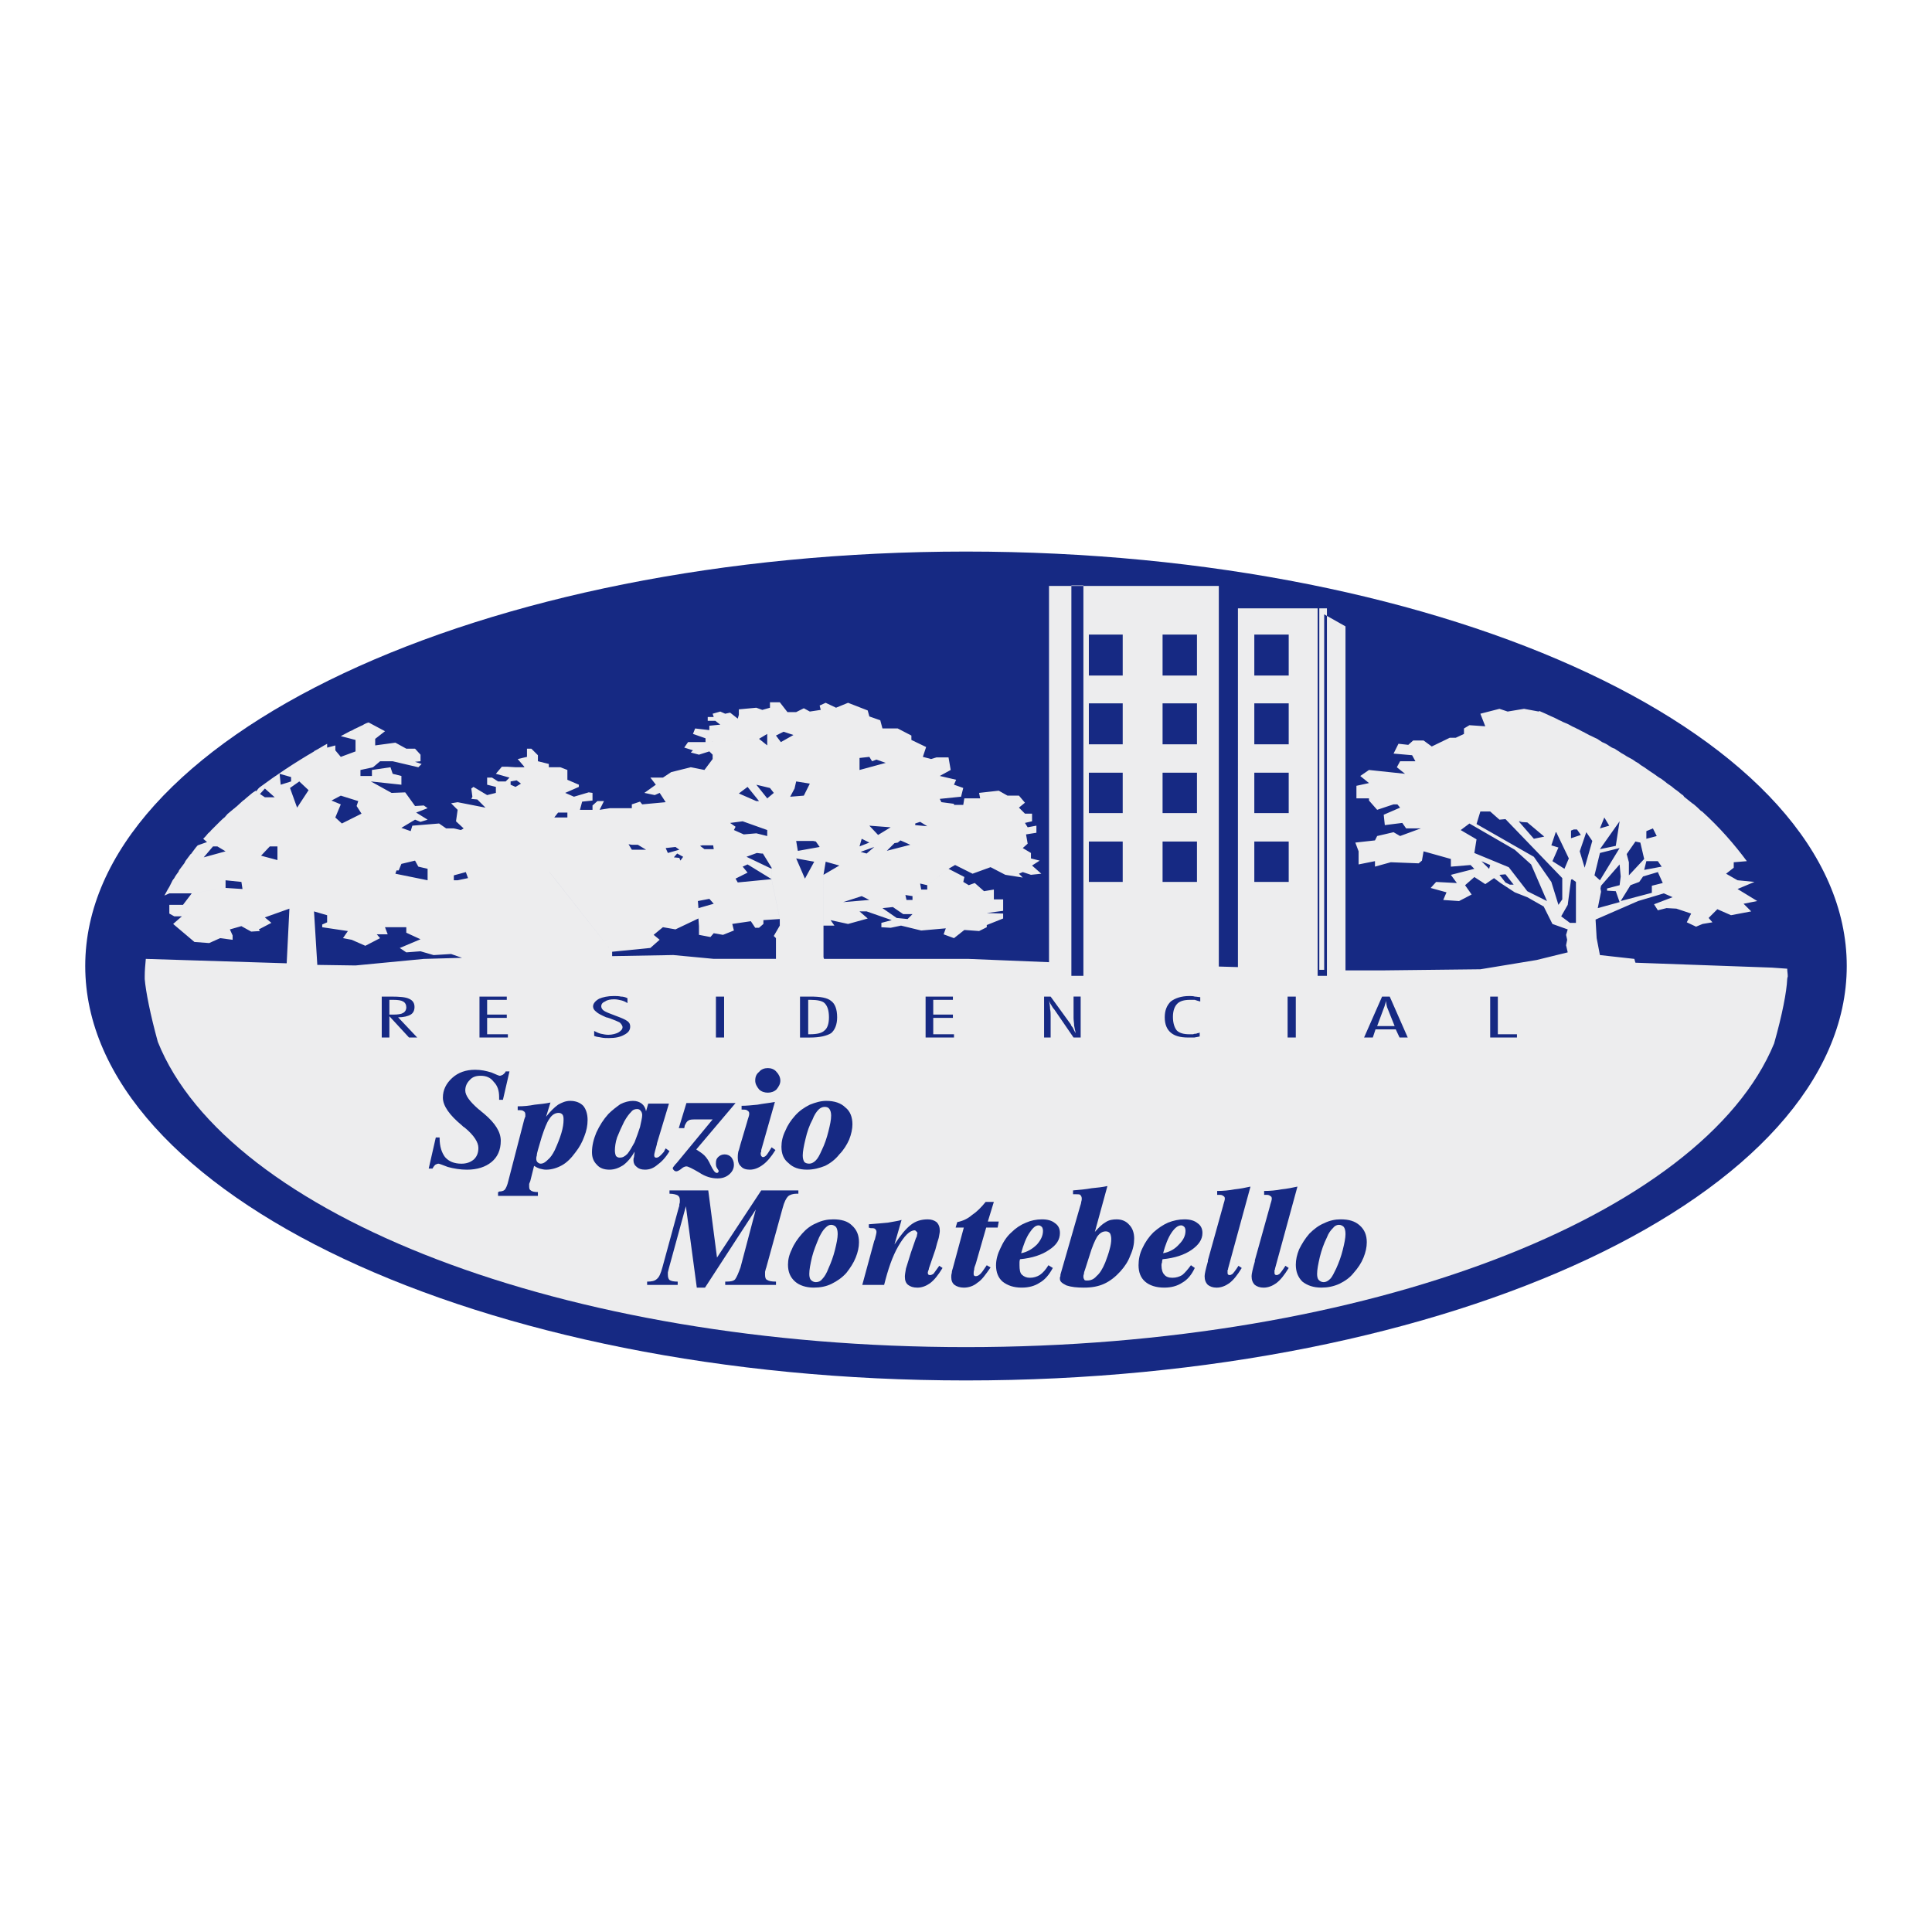 <?xml version="1.0" encoding="utf-8"?>
<!-- Generator: Adobe Illustrator 12.0.0, SVG Export Plug-In . SVG Version: 6.00 Build 51448)  -->
<!DOCTYPE svg PUBLIC "-//W3C//DTD SVG 1.1//EN" "http://www.w3.org/Graphics/SVG/1.1/DTD/svg11.dtd">
<svg  version="1.1" id="Calque_1" xmlns:x="http://ns.adobe.com/Extensibility/1.0/" xmlns:i="http://ns.adobe.com/AdobeIllustrator/10.0/" xmlns:graph="http://ns.adobe.com/Graphs/1.0/"
	 xmlns="http://www.w3.org/2000/svg" xmlns:xlink="http://www.w3.org/1999/xlink" xmlns:a="http://ns.adobe.com/AdobeSVGViewerExtensions/3.0/"
	 width="192.756" height="192.756" viewBox="0 0 192.756 192.756"
	 style="overflow:visible;enable-background:new 0 0 192.756 192.756;" xml:space="preserve">
<g>
	<polygon style="fill-rule:evenodd;clip-rule:evenodd;fill:#FFFFFF;" points="0,0 192.756,0 192.756,192.756 0,192.756 0,0 	"/>
	<path style="fill-rule:evenodd;clip-rule:evenodd;fill:#162983;" d="M96.378,55.029c48.431,0,87.873,18.577,87.873,41.348
		c0,22.772-39.442,41.35-87.873,41.35c-48.376,0-87.874-18.577-87.874-41.35C8.504,73.606,48.001,55.029,96.378,55.029
		L96.378,55.029z"/>
	<path style="fill-rule:evenodd;clip-rule:evenodd;fill:#EDEDEE;" d="M131.625,96.759h0.49V61.294l2.125,1.199v34.321h3.813
		l9.643-0.109l5.611-0.925l3.105-0.763l-0.164-0.708l0.109-0.545l-0.109-0.49l0.164-0.545l-1.525-0.545l0.599-1.907l0.382-0.544
		v-2.125l-5.666-5.884l-0.6,0.055l-0.926-0.817h-0.98l-0.382,1.253l5.721,3.269l1.743,2.506l0.708,2.288l-0.599,1.907l-0.872-1.743
		l0.327-0.544l-1.58-3.65l-1.635-1.471l-4.521-2.615l-0.871,0.654l1.579,0.926l-0.218,1.362l3.433,1.417l1.853,2.397l1.961,0.981
		l-0.327,0.544l-1.634-0.926l-1.254-0.49l-1.416-0.927l0.49-0.054l0.437,0.218h0.381l-0.817-1.035l-0.6,0.055l0.6,0.763l-0.49,0.054
		l-0.653-0.49l-0.872,0.599l-1.09-0.708l-0.926,0.817l0.654,0.926l-1.254,0.654l-1.579-0.109l0.326-0.762l-1.58-0.436l0.545-0.6
		l2.07,0.109l-0.6-0.817l2.343-0.6h1.472l0.108-0.381l-0.871-0.381l0.763,0.762h-1.472l-0.381-0.381l-1.962,0.164V85.7l-2.724-0.763
		l-0.163,0.926l-0.327,0.272l-2.778-0.109l-1.58,0.436v-0.545l-1.634,0.327v-1.308l-0.327-0.872l1.961-0.218l0.218-0.436
		l1.635-0.381l0.653,0.381l2.07-0.762h-1.471l-0.381-0.545l-1.743,0.218l-0.109-1.035l1.634-0.708l-0.271-0.327h-0.382l-1.635,0.545
		l-0.816-0.926v-0.218h-1.253V78.4l1.253-0.272l-0.872-0.708l0.872-0.599l3.596,0.381l-0.817-0.654l0.326-0.599h1.525l-0.326-0.6
		l-1.853-0.163l0.49-0.981l0.98,0.109l0.49-0.436h1.035l0.817,0.599l1.798-0.872h0.6l0.816-0.381V72.68l0.545-0.327l1.58,0.109
		l-0.49-1.253l1.906-0.49l0.817,0.272l1.635-0.272l1.471,0.272l0.055-0.055l0,0l0,0c0.381,0.164,0.763,0.327,1.09,0.491
		c0.272,0.109,0.49,0.217,0.708,0.327c0.163,0.109,0.381,0.163,0.545,0.272c0.272,0.109,0.545,0.218,0.817,0.381
		c0.163,0.109,0.381,0.164,0.544,0.272c0.272,0.109,0.49,0.272,0.763,0.381c0.164,0.109,0.327,0.164,0.49,0.272
		c0.272,0.109,0.545,0.272,0.817,0.382c0.163,0.109,0.327,0.218,0.49,0.327c0.272,0.109,0.49,0.218,0.709,0.381
		c0.163,0.109,0.326,0.218,0.544,0.272c0.219,0.164,0.437,0.272,0.654,0.436c0.218,0.109,0.381,0.217,0.545,0.327
		c0.218,0.109,0.381,0.218,0.599,0.327c0.218,0.164,0.382,0.272,0.6,0.381c0.163,0.164,0.382,0.272,0.545,0.381
		s0.381,0.272,0.545,0.381c0.163,0.109,0.326,0.218,0.49,0.327c0.218,0.163,0.436,0.327,0.653,0.436
		c0.163,0.109,0.272,0.218,0.436,0.327c0.164,0.163,0.382,0.272,0.6,0.436c0.109,0.109,0.218,0.164,0.327,0.272
		c0.272,0.164,0.49,0.381,0.708,0.545c0.109,0.054,0.164,0.109,0.218,0.218c0.272,0.218,0.545,0.436,0.817,0.654
		c0.055,0.055,0.109,0.055,0.163,0.109c0.272,0.218,0.49,0.436,0.709,0.654c0.054,0,0.054,0.055,0.108,0.055
		c1.743,1.58,3.214,3.269,4.468,4.958l-1.308,0.109v0.544l-0.763,0.6l1.144,0.653l1.689,0.164l-1.689,0.708l1.962,1.199
		l-1.362,0.272l0.763,0.762l-2.016,0.381l-1.362-0.599l-0.872,0.872l0.382,0.436l-0.98,0.163l-0.654,0.272l-0.926-0.436l0.436-0.872
		l-1.471-0.491l-0.98-0.054l-0.871,0.218l-0.382-0.599l1.853-0.708l-0.872-0.381l-1.198-0.054V88.37l1.089-0.272l-0.489-1.089
		l0.381-0.544l-0.381-0.545h-1.145L164.04,85.7l-0.382-1.634l0.6-0.381l1.035-0.272l-0.382-0.762l-0.653,0.272v0.763l-0.6,0.381
		l-0.49-0.109l-0.871,1.253l0.218,0.817v1.308l1.525-1.635l0.218,0.218l-0.218,0.872l1.743-0.327l-0.381,0.544l-1.472,0.436
		l-0.381,0.544l-0.872,0.327l-0.98,1.58l3.105-0.817l1.198,0.054l-2.561,0.763l-4.249,1.852l0.109,1.852l0.326,1.689l3.433,0.381
		l0.108,0.381l13.62,0.49l1.525,0.108c0,0.272,0.055,0.491,0.055,0.764c0,0.054-0.055,0.163-0.055,0.271
		c-0.055,1.253-0.49,3.542-1.308,6.429c-7.082,17.161-40.532,30.29-80.628,30.29c-40.15,0-73.709-13.184-80.628-30.453
		c-0.763-2.778-1.199-5.013-1.308-6.266c0-0.108,0-0.218,0-0.271c0-0.6,0.055-1.145,0.109-1.743l13.946,0.436h0.109l0.272-5.448
		l-2.451,0.872l0.653,0.545l-1.253,0.654l0.109,0.164l-0.872,0.054l-0.98-0.544l-1.144,0.327l0.272,0.599v0.436L21.96,93.6
		l-1.09,0.49L19.4,93.981l-2.125-1.798l0.872-0.762h-0.763l-0.49-0.272v-0.872h1.362l0.872-1.144l3.377-0.544l1.689,0.109
		l-0.109-0.708l-1.58-0.164v0.763l-3.377,0.544h-2.233l-0.491,0.218l0,0c0.109-0.218,0.218-0.382,0.327-0.599
		c0.055-0.109,0.109-0.164,0.164-0.272c0.108-0.218,0.218-0.436,0.327-0.654c0.054-0.054,0.109-0.163,0.164-0.217
		c0.109-0.218,0.272-0.436,0.436-0.654c0-0.054,0.055-0.163,0.109-0.218c0.163-0.218,0.327-0.436,0.49-0.654
		c0-0.054,0.055-0.109,0.109-0.218c0.163-0.218,0.327-0.436,0.49-0.654l0,0l0.109-0.054h-0.054c0,0,0,0,0.054-0.055l0,0
		c0.218-0.272,0.381-0.545,0.599-0.763l0,0l0.926-0.327l-0.381-0.327c0.164-0.163,0.327-0.327,0.49-0.545
		c0.109-0.109,0.218-0.163,0.272-0.272c0.164-0.163,0.381-0.381,0.545-0.544c0.109-0.109,0.164-0.164,0.272-0.272
		c0.164-0.164,0.381-0.381,0.599-0.544c0.054-0.109,0.164-0.164,0.218-0.272c0.218-0.164,0.436-0.382,0.654-0.545
		c0.109-0.055,0.164-0.164,0.272-0.218c0.218-0.218,0.436-0.381,0.654-0.599c0.109-0.054,0.164-0.109,0.272-0.218
		c0.218-0.164,0.436-0.381,0.654-0.545c0.109-0.054,0.218-0.163,0.327-0.218l0.055,0.055l0.218-0.272
		c0.054-0.055,0.054-0.055,0.109-0.109c1.689-1.253,3.487-2.451,5.448-3.595c0-0.055,0.055-0.055,0.055-0.055
		c0.436-0.218,0.817-0.49,1.253-0.708l0,0v0.382l0.817-0.218v0.491L34,75.513l1.471-0.544v-1.144L34,73.443
		c0.327-0.164,0.599-0.327,0.926-0.491c0.164-0.054,0.272-0.108,0.436-0.218c0.272-0.109,0.544-0.272,0.817-0.381
		c0.164-0.109,0.381-0.218,0.6-0.272l0,0l1.634,0.872l-0.98,0.763v0.653l2.016-0.272l1.09,0.6h0.872l0.545,0.599v0.654l-0.545,0.055
		l0.654,0.218l-0.327,0.327l-2.561-0.599h-1.253l-0.708,0.599l-1.253,0.272v0.599h1.144V76.82l1.852-0.272l0.218,0.654l0.872,0.218
		v0.872l-3.051-0.327l0.599,0.327l1.471,0.817l1.361-0.054l0.981,1.362l0.872-0.055l0.381,0.272l-1.144,0.436l1.144,0.708
		l-0.708,0.218l-0.545-0.218l-1.362,0.817l0.926,0.327l0.164-0.544l2.669-0.218l0.708,0.491h0.763l0.708,0.163l0.272-0.163
		l-0.763-0.708l0.164-1.144l-0.654-0.654l0.654-0.109l2.778,0.544l-0.817-0.817l-0.599-0.055l0.109-0.218l-0.109-0.817l0.218-0.164
		l1.362,0.817l0.872-0.218v-0.599l-0.872-0.218v-0.708h0.49l0.599,0.381h0.763l0.381-0.381l-1.362-0.381l0.599-0.708h0.49
		l0.872,0.054h0.872v-0.054l-0.654-0.763l0.926-0.218v-0.817h0.436l0.654,0.653v0.6l1.089,0.272v0.327H55.9l0.708,0.272v0.98
		l1.145,0.49v0.218l-1.362,0.599l0.872,0.381l1.471-0.436l0.381,0.054v0.763L58.08,79.98l-0.218,0.817h1.253v-0.436l0.49-0.436
		h0.654l-0.436,0.872l1.035-0.164h2.179v-0.381l0.817-0.272l0.218,0.272l2.343-0.218l-0.6-0.926l-0.49,0.218l-1.036-0.218
		l1.144-0.817l-0.544-0.708h1.253l0.817-0.545l1.961-0.49l1.362,0.272l3.432,2.342l-3.432-2.342l0.817-1.089v-0.436l-0.327-0.327
		l-1.035,0.327l-0.817-0.218l0.218-0.218l-0.872-0.272l0.381-0.545h1.743l5.339-0.327l0.817,0.653l1.362-0.327l1.253-0.708
		l-0.98-0.327l-0.763,0.381l0.49,0.654l-1.362,0.327v-1.144l-0.817,0.491l-5.339,0.327v-0.381l-1.253-0.436l0.218-0.544l1.416,0.164
		v-0.436l1.09-0.109l-0.49-0.382H70.61v-0.381h0.599L71.1,71.209l0.763-0.218l0.49,0.218l0.491-0.109l0.762,0.599l0.109-0.381
		v-0.545l1.743-0.163l0.599,0.218l0.763-0.218v-0.545h0.981l0.762,0.98h0.872l0.763-0.381l0.599,0.327l1.089-0.164l-0.109-0.436
		l0.6-0.272l1.035,0.49l1.199-0.49l1.961,0.763l0.164,0.599l1.089,0.381l0.218,0.817h1.525l1.362,0.708v0.436l1.471,0.708
		l-0.327,0.98l0.817,0.218l0.545-0.164h1.198l0.218,1.253l-1.09,0.599l1.634,0.381l-0.218,0.49l0.926,0.327l-0.218,0.872
		l-2.125,0.218l0.164,0.327l1.253,0.164v0.108h0.926l0.108-0.653h1.58l-0.109-0.545l1.961-0.218l0.871,0.49h1.145l0.599,0.708
		l-0.599,0.49l0.599,0.6h0.709v0.763l-0.709,0.164l0.272,0.436l0.872-0.163v0.708l-1.035,0.164l0.163,0.926l-0.49,0.436l0.817,0.49
		v0.545l0.871,0.218l-0.762,0.49l0.926,0.817l-1.035,0.109l-0.817-0.272l-0.381,0.164l0.381,0.381L100.3,87.28l-1.471-0.763
		l-1.797,0.654L95.289,86.3l-0.654,0.381l-2.125,1.635l-0.708-0.164l0.109,0.6l-0.872,0.653l-0.708-0.109l0.109,0.49h0.6v-0.381
		l0.872-0.653h0.599v-0.436l2.125-1.635l1.58,0.817l-0.108,0.49l0.544,0.327l0.6-0.218l0.925,0.817l0.981-0.163v0.98h0.926v1.144
		l-1.635,0.218l1.635,0.055v0.49l-1.635,0.654v0.218l-0.762,0.381l-1.471-0.109L95.18,93.6l-1.035-0.381l0.218-0.599l-2.451,0.218
		l-2.016-0.49l-1.035,0.218l-0.926-0.055v-0.436l1.035-0.272l0.491-0.218l1.089,0.109l0.491-0.49h-0.927l-1.035-0.708l-1.035,0.109
		l1.417,0.98l-0.491,0.218l-2.506-0.872l0.272-1.144l-0.763-0.381l-1.852,0.6l2.615-0.218l-0.272,1.144h-0.708l0.817,0.708
		l-1.961,0.544l-1.744-0.381l0.382,0.545h-1.09V87.28l1.58-0.926l-1.362-0.381h-1.144l-1.798-0.327l0.164-0.49l-0.164,0.49
		l0.872,2.016l0.927-1.689h1.144l-0.218,1.308v8.226l0.055,0.164h0.436h14l8.008,0.327V58.461h3.486h13.456v37.971l1.907,0.055
		V60.695h8.117V96.759L131.625,96.759z M62.71,84.229l0.327,0.545h1.417l0,0l-0.817-0.491h-0.6L62.71,84.229L62.71,84.229z
		 M79.599,84.883h0.055l-0.164-0.98h-0.055L79.599,84.883L79.599,84.883z M85.864,84.992l0.599,0.164l0.763-0.654L85.864,84.992
		L85.864,84.992z M89.241,84.121l-0.762,0.763l2.342-0.6l-0.98-0.436l-0.272,0.218L89.241,84.121L89.241,84.121z M91.312,82.323
		l1.199,0.109l-0.708-0.436l-0.49,0.164V82.323L91.312,82.323z M79.653,84.992v-0.109l2.125-0.381l-0.381-0.545l-0.272-0.054H79.49
		l0.164,0.98V84.992L79.653,84.992z M39.775,86.844h-0.218l-0.109,0.327l3.214,0.653v-1.144l-0.926-0.217l-0.327-0.6l-1.362,0.327
		L39.775,86.844L39.775,86.844z M37.432,74.369l-1.961,0.6L37.432,74.369L37.432,74.369z M20.653,84.011l0.599,0.436L20.653,84.011
		L20.653,84.011z M21.252,84.447l-0.926,1.09l2.179-0.6l-0.817-0.49H21.252L21.252,84.447z M21.688,84.447h5.23H21.688
		L21.688,84.447z M26.918,84.447l-0.872,0.926l1.634,0.436v-1.362H26.918L26.918,84.447z M25.556,78.945l0.381,0.272L25.556,78.945
		L25.556,78.945z M25.937,79.217l0.491,0.327h0.98l-0.98-0.872L25.937,79.217L25.937,79.217z M76.112,85.156h-0.164l-0.436-0.055
		l-1.035,0.381l2.506,1.198v1.035l-2.397-1.471l-0.491,0.218l0.491,0.599l-1.199,0.599l0.218,0.381l3.378-0.327l0.817,3.977
		l-1.635,0.109v0.381l-0.436,0.382h-0.382l-0.436-0.654l-1.853,0.272l0.164,0.654l-1.089,0.436l-0.926-0.164l-0.327,0.381
		l-1.144-0.218v-0.872l-0.055-0.763l-2.288,1.089l-1.253-0.218l-0.926,0.763l0.599,0.49l-0.926,0.817l-3.813,0.381
		c-10.46-13.293-6.156-7.845,0,0v0.436l6.102-0.109l4.031,0.381h6.21V93.6l-0.218-0.218l0.6-1.035v-0.654l-0.817-3.977v-1.144
		L76.112,85.156L76.112,85.156z M71.155,84.338H71.1h-1.035l-0.218,0.055l0.436,0.327h0.926L71.155,84.338L71.155,84.338z
		 M87.552,84.229l-0.817-0.164l-0.763-0.381l-0.218,0.763l0.98-0.381l0.872-0.763l-0.872,0.763L87.552,84.229L87.552,84.229z
		 M87.607,83.303l1.253-0.763l-2.125-0.163L87.607,83.303L87.607,83.303z M50.453,77.964h0.49H50.453L50.453,77.964z M50.943,77.964
		v0.327l0.491,0.218l0.544-0.327l-0.436-0.327L50.943,77.964L50.943,77.964z M57.862,80.797l-1.253,0.272L57.862,80.797
		L57.862,80.797z M56.608,81.07h-0.926l-0.381,0.49h1.307V81.07L56.608,81.07z M88.37,76.112l-0.926-0.327l-0.436,0.164
		l-0.272-0.436l-0.98,0.109v1.199L88.37,76.112L88.37,76.112z M73.715,79.163l1.743,0.763h0.272l-1.144-1.417L73.715,79.163
		L73.715,79.163z M75.731,79.926l0.817-0.272l0.654-0.545l-0.381-0.49l-1.362-0.327l1.089,1.362l2.288-0.164l-2.288,0.164
		L75.731,79.926L75.731,79.926z M78.836,79.49l1.362-0.109l0.599-1.199l-1.362-0.218l-0.163,0.708L78.836,79.49L78.836,79.49z
		 M80.198,79.381l-6.102,2.561L80.198,79.381L80.198,79.381z M74.096,81.941l-1.252,0.164l0.544,0.381l-0.164,0.327l0.98,0.436
		l1.253-0.109l1.089,0.272v-0.599L74.096,81.941L74.096,81.941z M27.898,77.202l0.109,1.089l1.035-0.327v-0.436L27.898,77.202
		L27.898,77.202z M28.934,78.618l0.708,1.961l1.144-1.743l-0.926-0.872L28.934,78.618L28.934,78.618z M33.074,79.871L34,80.252
		l-0.545,1.308l0.654,0.599l1.961-0.98l-0.49-0.763l0.163-0.49L34,79.381L33.074,79.871L33.074,79.871z M31.658,96.269h0.054
		l3.759,0.055l6.81-0.653l3.813-0.109l-1.089-0.381l-1.744,0.109l-1.307-0.381l-1.417,0.109l-0.654-0.436l2.07-0.872l-1.417-0.654
		V92.51h-2.125l0.272,0.708h-1.089l0.327,0.381l-1.471,0.763l-1.362-0.599L34.218,93.6l0.49-0.708l-2.561-0.381v-0.272l0.49-0.218
		v-0.708l-1.308-0.381L31.658,96.269L31.658,96.269z M68.757,84.338l-1.362,0.164l-0.98,0.109l0.218,0.49l1.144-0.327l-0.381-0.272
		L68.757,84.338L68.757,84.338z M45.659,87.825l1.035-0.217l-0.218-0.6l-1.198,0.327v0.49H45.659L45.659,87.825z M67.232,85.537
		l0.545,0.054l0.109,0.272l0.272-0.381l-0.599-0.327L67.232,85.537L67.232,85.537z M69.629,89.896L69.629,89.896l0.055,0.708
		l1.525-0.436l-0.436-0.491L69.629,89.896L69.629,89.896z M156.413,92.728l0.817-0.654v-4.086l-0.382-0.272l-0.108,0.055
		l-0.327,2.506l-0.654,1.145l0.872,0.653h0.6L156.413,92.728L156.413,92.728z M156.086,86.681l0.436-1.035l-1.253-2.615h-0.054
		l-0.437,1.308l0.708,0.218l-0.599,1.362L156.086,86.681L156.086,86.681z M151.837,81.941h-0.272v0.054L151.837,81.941
		L151.837,81.941z M151.564,81.941l8.498-0.381l0.491,0.817l1.035-0.436l-0.382,2.452l-1.58,0.327l1.962-2.778l-1.035,0.436
		l-0.927,0.272l0.436-1.09L151.564,81.941L151.564,81.941z M156.74,82.867v0.763l0.98-0.327l-0.382-0.544h-0.327L156.74,82.867
		L156.74,82.867z M156.74,83.63l0.871,1.307l0.653-1.907l0.6,0.872l-0.763,2.669l-0.49-1.634L156.74,83.63L156.74,83.63z
		 M159.082,87.335l0.545,0.49l1.962-3.214l-1.962,0.49L159.082,87.335L159.082,87.335z M159.736,88.37l-0.055,0.272l0.055,0.327
		l-0.327,1.635l2.18-0.599l-0.382-1.09l-0.872-0.054v-0.218l1.254-0.327l0.108-0.872l-0.108-1.199L159.736,88.37L159.736,88.37z
		 M154.07,83.467l-1.035,0.218l-1.471-1.689l0.817,0.055L154.07,83.467L154.07,83.467z M106.892,58.407h1.199v38.952h-1.199V58.407
		L106.892,58.407z M132.388,60.695h-0.926v36.664h0.926V60.695L132.388,60.695z M108.635,63.31h3.378v4.086h-3.378V63.31
		L108.635,63.31z M115.99,63.31h3.432v4.086h-3.432V63.31L115.99,63.31z M108.635,70.174h3.378v4.086h-3.378V70.174L108.635,70.174z
		 M108.635,77.093h3.378v4.031h-3.378V77.093L108.635,77.093z M108.635,83.957h3.378v4.031h-3.378V83.957L108.635,83.957z
		 M115.99,70.174h3.432v4.086h-3.432V70.174L115.99,70.174z M115.99,77.093h3.432v4.031h-3.432V77.093L115.99,77.093z
		 M115.99,83.957h3.432v4.031h-3.432V83.957L115.99,83.957z M125.143,63.31h3.432v4.086h-3.432V63.31L125.143,63.31z
		 M125.143,70.174h3.432v4.086h-3.432V70.174L125.143,70.174z M125.143,77.093h3.432v4.031h-3.432V77.093L125.143,77.093z
		 M125.143,83.957h3.432v4.031h-3.432V83.957L125.143,83.957z"/>
	<path style="fill-rule:evenodd;clip-rule:evenodd;fill:#162983;" d="M38.849,99.755v1.472h0.381c0.49,0,0.817-0.055,0.981-0.164
		c0.217-0.108,0.327-0.327,0.327-0.545c0-0.272-0.109-0.49-0.327-0.599c-0.164-0.109-0.491-0.164-0.981-0.164H38.849L38.849,99.755z
		 M38.086,99.429h0.926c0.872,0,1.471,0.054,1.798,0.218c0.381,0.163,0.545,0.436,0.545,0.816c0,0.327-0.109,0.6-0.382,0.764
		c-0.272,0.163-0.708,0.271-1.253,0.271l1.907,2.017H40.81l-1.961-2.125v2.125h-0.763V99.429L38.086,99.429z M47.838,99.429h2.724
		v0.326h-1.961v1.472h1.961v0.326h-1.961v1.635h2.07v0.327h-2.833V99.429L47.838,99.429z M59.278,102.86
		c0.218,0.109,0.436,0.218,0.654,0.272c0.272,0.055,0.49,0.109,0.763,0.109c0.381,0,0.763-0.109,0.98-0.219
		c0.272-0.163,0.436-0.326,0.436-0.544c0-0.109-0.054-0.164-0.109-0.272c-0.054-0.055-0.109-0.164-0.218-0.219
		c-0.218-0.108-0.49-0.218-0.926-0.381c-0.163-0.055-0.327-0.109-0.381-0.109c-0.49-0.218-0.817-0.381-0.98-0.544
		c-0.218-0.164-0.327-0.327-0.327-0.545c0-0.272,0.218-0.545,0.6-0.763c0.381-0.164,0.872-0.272,1.471-0.272
		c0.218,0,0.49,0,0.708,0.055c0.218,0,0.436,0.054,0.654,0.163v0.49c-0.164-0.109-0.381-0.218-0.6-0.272
		c-0.218-0.055-0.49-0.109-0.708-0.109c-0.381,0-0.708,0.055-0.926,0.219c-0.272,0.108-0.381,0.271-0.381,0.49
		c0,0.163,0.109,0.326,0.272,0.436s0.545,0.272,1.144,0.49s0.98,0.381,1.199,0.545c0.218,0.163,0.272,0.327,0.272,0.545
		c0,0.326-0.163,0.599-0.599,0.817c-0.381,0.218-0.872,0.326-1.525,0.326c-0.272,0-0.49,0-0.763-0.054
		c-0.218-0.055-0.49-0.055-0.708-0.164V102.86L59.278,102.86z M71.427,103.515v-4.086h0.817v4.086H71.427L71.427,103.515z
		 M80.634,99.755v3.433h0.164c0.708,0,1.198-0.109,1.471-0.382c0.272-0.218,0.436-0.653,0.436-1.308
		c0-0.708-0.164-1.144-0.436-1.416c-0.218-0.218-0.708-0.327-1.417-0.327H80.634L80.634,99.755z M79.817,99.429h1.035
		c0.981,0,1.689,0.108,2.07,0.436c0.381,0.272,0.6,0.817,0.6,1.634c0,0.709-0.218,1.253-0.6,1.58
		c-0.436,0.272-1.144,0.437-2.125,0.437h-0.98V99.429L79.817,99.429z M92.347,99.429h2.724v0.326h-1.961v1.472h1.961v0.326h-1.961
		v1.635h2.07v0.327h-2.833V99.429L92.347,99.429z M104.168,99.429h0.653l2.016,2.778c0,0.054,0.055,0.163,0.164,0.272
		c0.108,0.163,0.163,0.381,0.327,0.599c-0.055-0.218-0.109-0.49-0.164-0.763c0-0.272-0.055-0.49-0.055-0.763v-2.124h0.709v4.086
		h-0.709l-1.906-2.779c-0.109-0.108-0.218-0.272-0.272-0.381c-0.109-0.164-0.218-0.327-0.272-0.545
		c0.055,0.327,0.109,0.6,0.109,0.872c0.054,0.218,0.054,0.49,0.054,0.708v2.125h-0.653V99.429L104.168,99.429z M119.694,103.405
		c-0.163,0.055-0.327,0.055-0.545,0.109c-0.163,0-0.382,0-0.599,0c-0.817,0-1.362-0.164-1.744-0.491
		c-0.381-0.326-0.599-0.816-0.599-1.525c0-0.708,0.218-1.198,0.599-1.579c0.437-0.327,1.035-0.545,1.853-0.545
		c0.163,0,0.381,0,0.545,0.055c0.163,0,0.381,0.054,0.545,0.054v0.437c-0.218-0.055-0.382-0.109-0.545-0.164
		c-0.164,0-0.327,0-0.49,0c-0.545,0-0.98,0.109-1.253,0.382s-0.437,0.708-0.437,1.308c0,0.653,0.164,1.089,0.382,1.361
		c0.272,0.272,0.708,0.382,1.253,0.382c0.163,0,0.272,0,0.381,0c0.109-0.055,0.219-0.055,0.327-0.055
		c0.055-0.055,0.109-0.055,0.164-0.055c0.054,0,0.108-0.055,0.163-0.055V103.405L119.694,103.405z M128.465,103.515v-4.086h0.817
		v4.086H128.465L128.465,103.515z M138.108,100.463l-0.709,1.907h1.744l-0.764-1.907c0-0.108-0.054-0.163-0.054-0.272
		c0-0.108-0.055-0.218-0.055-0.381c0,0.163-0.055,0.272-0.055,0.327C138.163,100.245,138.163,100.354,138.108,100.463
		L138.108,100.463z M137.891,99.429h0.762l1.798,4.086h-0.816l-0.382-0.817h-2.016l-0.272,0.817h-0.872L137.891,99.429
		L137.891,99.429z M148.677,99.429h0.763v3.759h1.907v0.327h-2.67V99.429L148.677,99.429z"/>
	<path style="fill-rule:evenodd;clip-rule:evenodd;fill:#162983;" d="M133.75,121.655c0.817,0,1.416,0.164,1.906,0.6
		s0.708,0.98,0.708,1.688c0,0.49-0.108,0.98-0.326,1.525c-0.219,0.545-0.545,1.035-0.98,1.525c-0.382,0.49-0.872,0.817-1.417,1.09
		c-0.599,0.272-1.198,0.382-1.798,0.382c-0.817,0-1.416-0.219-1.906-0.6c-0.436-0.437-0.654-0.98-0.654-1.689
		c0-0.49,0.109-0.98,0.327-1.524c0.272-0.545,0.6-1.09,1.035-1.58c0.436-0.437,0.926-0.817,1.471-1.035
		C132.66,121.765,133.205,121.655,133.75,121.655L133.75,121.655z M134.24,123.127c0-0.327-0.055-0.545-0.164-0.709
		c-0.108-0.108-0.272-0.218-0.49-0.218s-0.436,0.109-0.599,0.327c-0.218,0.218-0.437,0.49-0.6,0.926
		c-0.327,0.654-0.545,1.308-0.708,1.961c-0.163,0.709-0.272,1.254-0.272,1.689c0,0.272,0.055,0.49,0.163,0.599
		c0.109,0.109,0.272,0.219,0.49,0.219s0.437-0.109,0.654-0.327s0.381-0.6,0.6-1.035c0.271-0.6,0.489-1.198,0.653-1.853
		C134.131,124.053,134.24,123.508,134.24,123.127L134.24,123.127z M126.123,118.822c0.599,0,1.198-0.055,1.743-0.163
		c0.545-0.055,1.09-0.163,1.58-0.272l-2.234,8.172c0,0.055,0,0.109-0.055,0.163c0,0.109,0,0.164,0,0.219
		c0,0.108,0,0.163,0.055,0.218s0.109,0.055,0.164,0.055c0.108,0,0.163-0.055,0.272-0.109c0.108-0.109,0.326-0.382,0.599-0.817
		l0.327,0.218c-0.436,0.709-0.817,1.198-1.253,1.525c-0.381,0.272-0.817,0.437-1.253,0.437c-0.382,0-0.654-0.109-0.872-0.272
		c-0.218-0.219-0.326-0.491-0.326-0.872c0-0.218,0.108-0.708,0.326-1.471v-0.109l1.472-5.284c0-0.055,0.054-0.109,0.054-0.218
		c0.109-0.327,0.164-0.545,0.164-0.654c0-0.163-0.055-0.218-0.164-0.272c-0.108-0.108-0.272-0.108-0.436-0.108h-0.163V118.822
		L126.123,118.822z M121.438,118.822c0.6,0,1.198-0.055,1.743-0.163c0.545-0.055,1.09-0.163,1.58-0.272l-2.233,8.172
		c0,0.055,0,0.109-0.055,0.163c0,0.109,0,0.164,0,0.219c0,0.108,0,0.163,0.055,0.218s0.108,0.055,0.163,0.055
		c0.109,0,0.164-0.055,0.272-0.109c0.109-0.109,0.327-0.382,0.6-0.817l0.326,0.218c-0.436,0.709-0.816,1.198-1.253,1.525
		c-0.381,0.272-0.816,0.437-1.253,0.437c-0.381,0-0.653-0.109-0.871-0.272c-0.218-0.219-0.327-0.491-0.327-0.872
		c0-0.218,0.109-0.708,0.327-1.471v-0.109l1.471-5.284c0-0.055,0.055-0.109,0.055-0.218c0.108-0.327,0.163-0.545,0.163-0.654
		c0-0.163-0.055-0.218-0.163-0.272c-0.109-0.108-0.272-0.108-0.437-0.108h-0.163V118.822L121.438,118.822z M119.204,126.504
		c-0.327,0.709-0.763,1.198-1.253,1.471c-0.49,0.327-1.09,0.491-1.798,0.491c-0.817,0-1.471-0.219-1.907-0.6
		c-0.436-0.382-0.653-0.926-0.653-1.635c0-0.545,0.108-1.144,0.381-1.688c0.272-0.6,0.654-1.145,1.09-1.58
		c0.49-0.436,0.98-0.763,1.471-0.98c0.545-0.218,1.09-0.327,1.635-0.327s0.98,0.109,1.308,0.382c0.326,0.218,0.49,0.545,0.49,0.98
		c0,0.653-0.382,1.198-1.09,1.688s-1.688,0.817-2.887,0.927c-0.055,0.163-0.055,0.272-0.055,0.326
		c-0.055,0.109-0.055,0.218-0.055,0.272c0,0.437,0.109,0.763,0.272,0.927c0.163,0.218,0.436,0.326,0.817,0.326
		c0.381,0,0.708-0.108,0.98-0.271c0.272-0.219,0.545-0.545,0.871-0.981L119.204,126.504L119.204,126.504z M116.044,125.033
		c0.654-0.109,1.199-0.436,1.58-0.872c0.436-0.436,0.654-0.871,0.654-1.361c0-0.164-0.055-0.327-0.109-0.382
		c-0.109-0.108-0.218-0.163-0.327-0.163c-0.327,0-0.653,0.272-0.98,0.763S116.262,124.216,116.044,125.033L116.044,125.033z
		 M110.487,118.332l-1.253,4.576c0.382-0.436,0.708-0.763,1.09-0.98c0.326-0.218,0.708-0.272,1.089-0.272
		c0.491,0,0.927,0.164,1.253,0.545c0.327,0.327,0.491,0.817,0.491,1.362s-0.109,1.09-0.382,1.688c-0.218,0.6-0.545,1.09-0.98,1.58
		c-0.49,0.545-1.035,0.98-1.635,1.253c-0.599,0.272-1.253,0.382-2.016,0.382c-0.708,0-1.253-0.055-1.743-0.219
		c-0.436-0.218-0.653-0.381-0.653-0.653c0-0.055,0-0.109,0-0.164c0.055-0.054,0.055-0.163,0.055-0.271l1.961-6.811
		c0.055-0.163,0.108-0.326,0.108-0.436c0.055-0.163,0.055-0.272,0.055-0.327c0-0.163-0.055-0.272-0.163-0.381
		c-0.055-0.055-0.272-0.055-0.49-0.055h-0.218v-0.382c0.653-0.054,1.253-0.108,1.852-0.217
		C109.452,118.496,109.997,118.441,110.487,118.332L110.487,118.332z M108.254,126.668c-0.055,0.163-0.109,0.272-0.109,0.436
		c-0.054,0.109-0.054,0.218-0.054,0.272c0,0.163,0.054,0.218,0.108,0.326c0.055,0.055,0.163,0.055,0.272,0.055
		c0.327,0,0.653-0.108,0.926-0.436c0.327-0.272,0.6-0.708,0.872-1.362c0.163-0.436,0.327-0.871,0.436-1.307
		c0.109-0.382,0.164-0.709,0.164-1.036c0-0.218-0.055-0.436-0.109-0.544c-0.109-0.164-0.272-0.218-0.436-0.218
		c-0.327,0-0.6,0.163-0.872,0.544c-0.218,0.382-0.49,0.981-0.763,1.907L108.254,126.668L108.254,126.668z M105.039,126.504
		c-0.381,0.709-0.816,1.198-1.308,1.471c-0.489,0.327-1.089,0.491-1.797,0.491c-0.817,0-1.417-0.219-1.907-0.6
		c-0.436-0.382-0.653-0.926-0.653-1.635c0-0.545,0.163-1.144,0.436-1.688c0.272-0.6,0.6-1.145,1.09-1.58
		c0.436-0.436,0.926-0.763,1.471-0.98c0.49-0.218,1.035-0.327,1.58-0.327s0.98,0.109,1.308,0.382c0.326,0.218,0.49,0.545,0.49,0.98
		c0,0.653-0.327,1.198-1.09,1.688c-0.708,0.49-1.688,0.817-2.888,0.927c-0.055,0.163-0.055,0.272-0.055,0.326
		c0,0.109,0,0.218,0,0.272c0,0.437,0.055,0.763,0.219,0.927c0.218,0.218,0.49,0.326,0.816,0.326c0.382,0,0.709-0.108,0.98-0.271
		c0.327-0.219,0.6-0.545,0.872-0.981L105.039,126.504L105.039,126.504z M101.88,125.033c0.599-0.109,1.144-0.436,1.58-0.872
		c0.381-0.436,0.599-0.871,0.599-1.361c0-0.164-0.055-0.327-0.108-0.382c-0.109-0.108-0.219-0.163-0.327-0.163
		c-0.327,0-0.6,0.272-0.926,0.763C102.37,123.508,102.098,124.216,101.88,125.033L101.88,125.033z M99.156,119.912l-0.6,1.961h1.09
		l-0.109,0.6h-1.144l-1.035,3.596c-0.109,0.272-0.164,0.436-0.164,0.6c-0.054,0.163-0.054,0.326-0.054,0.381
		c0,0.109,0,0.164,0.054,0.218c0.055,0.055,0.109,0.055,0.164,0.055c0.109,0,0.271-0.055,0.381-0.163
		c0.163-0.109,0.381-0.437,0.708-0.927l0.382,0.218c-0.49,0.709-0.872,1.253-1.307,1.525c-0.381,0.327-0.872,0.491-1.362,0.491
		c-0.381,0-0.708-0.109-0.926-0.272c-0.218-0.164-0.327-0.437-0.327-0.764c0-0.108,0-0.271,0.055-0.436
		c0-0.163,0.054-0.326,0.108-0.49l1.09-4.031h-0.817l0.164-0.545c0.545-0.108,1.035-0.327,1.471-0.708
		c0.49-0.327,0.925-0.763,1.361-1.308H99.156L99.156,119.912z M86.681,122.146c0.708-0.054,1.362-0.108,1.907-0.163
		c0.544-0.109,1.035-0.163,1.362-0.272l-0.708,2.451c0.6-0.926,1.144-1.579,1.635-1.961c0.49-0.381,1.035-0.545,1.689-0.545
		c0.381,0,0.653,0.109,0.872,0.272c0.218,0.218,0.327,0.49,0.327,0.872c0,0.163-0.054,0.381-0.109,0.708
		c-0.109,0.327-0.218,0.708-0.327,1.145l-0.654,1.906c0,0,0,0,0,0.055c-0.054,0.163-0.108,0.272-0.108,0.327
		c0,0.054,0,0.163,0.054,0.218s0.109,0.055,0.218,0.055c0.055,0,0.164-0.055,0.272-0.109c0.109-0.109,0.272-0.382,0.6-0.817
		l0.327,0.218c-0.436,0.709-0.817,1.198-1.253,1.525c-0.381,0.272-0.817,0.437-1.253,0.437c-0.436,0-0.708-0.109-0.926-0.272
		c-0.218-0.164-0.327-0.437-0.327-0.817c0-0.218,0.055-0.49,0.109-0.817c0.109-0.327,0.272-0.872,0.491-1.58l0.49-1.416
		c0.054-0.109,0.109-0.218,0.109-0.272c0-0.109,0.054-0.218,0.054-0.272s-0.054-0.109-0.109-0.163
		c-0.054-0.055-0.109-0.109-0.163-0.109c-0.49,0-1.035,0.545-1.634,1.58c-0.6,1.035-1.035,2.343-1.417,3.868h-2.179l1.198-4.413
		l0.055-0.109c0.109-0.436,0.164-0.653,0.164-0.763c0-0.163-0.055-0.218-0.164-0.326c-0.109-0.055-0.218-0.055-0.436-0.055
		l-0.164-0.055V122.146L86.681,122.146z M83.14,121.655c0.763,0,1.417,0.164,1.853,0.6c0.49,0.436,0.708,0.98,0.708,1.688
		c0,0.49-0.109,0.98-0.327,1.525c-0.218,0.545-0.545,1.035-0.926,1.525c-0.436,0.49-0.926,0.817-1.471,1.09
		s-1.144,0.382-1.798,0.382c-0.763,0-1.417-0.219-1.853-0.6c-0.49-0.437-0.708-0.98-0.708-1.689c0-0.49,0.109-0.98,0.381-1.524
		c0.218-0.545,0.599-1.09,1.035-1.58c0.381-0.437,0.872-0.817,1.416-1.035C81.996,121.765,82.541,121.655,83.14,121.655
		L83.14,121.655z M83.576,123.127c0-0.327-0.054-0.545-0.164-0.709c-0.109-0.108-0.272-0.218-0.49-0.218s-0.381,0.109-0.599,0.327
		s-0.381,0.49-0.6,0.926c-0.272,0.654-0.544,1.308-0.708,1.961c-0.164,0.709-0.272,1.254-0.272,1.689
		c0,0.272,0.055,0.49,0.164,0.599c0.109,0.109,0.272,0.219,0.49,0.219c0.272,0,0.49-0.109,0.654-0.327
		c0.218-0.218,0.436-0.6,0.6-1.035c0.272-0.6,0.49-1.198,0.653-1.853C83.467,124.053,83.576,123.508,83.576,123.127L83.576,123.127z
		 M66.796,118.768h3.868l0.872,6.701l4.413-6.701h3.705v0.327H79.49c-0.381,0-0.708,0.109-0.872,0.272
		c-0.164,0.164-0.381,0.545-0.545,1.199l-1.634,5.938c-0.054,0.109-0.054,0.218-0.109,0.382c0,0.108,0,0.218,0,0.327
		c0,0.217,0.055,0.436,0.218,0.489c0.164,0.109,0.436,0.164,0.872,0.164v0.327h-5.066v-0.327h0.109c0.436,0,0.708-0.055,0.872-0.218
		c0.164-0.219,0.327-0.6,0.545-1.199l1.525-5.774l-5.066,7.791H69.52l-1.089-8.118l-1.689,6.156
		c-0.055,0.164-0.055,0.272-0.109,0.437c0,0.108,0,0.163,0,0.218c0,0.271,0.054,0.436,0.164,0.544
		c0.163,0.109,0.436,0.164,0.817,0.164v0.327h-3.051v-0.327c0.436,0,0.763-0.055,0.98-0.272c0.218-0.164,0.382-0.545,0.545-1.145
		l1.635-5.992c0.054-0.109,0.054-0.218,0.054-0.327c0.054-0.108,0.054-0.218,0.054-0.381c0-0.218-0.054-0.382-0.218-0.49
		c-0.109-0.055-0.381-0.164-0.817-0.164V118.768L66.796,118.768z"/>
	<path style="fill-rule:evenodd;clip-rule:evenodd;fill:#162983;" d="M82.432,109.834c0.817,0,1.471,0.218,1.907,0.653
		c0.49,0.382,0.708,0.98,0.708,1.689c0,0.436-0.109,0.98-0.327,1.524c-0.218,0.491-0.545,1.035-0.98,1.472
		c-0.381,0.49-0.872,0.871-1.417,1.144c-0.545,0.218-1.144,0.382-1.798,0.382c-0.817,0-1.417-0.218-1.852-0.654
		c-0.491-0.381-0.708-0.926-0.708-1.634c0-0.49,0.109-1.035,0.381-1.58c0.218-0.545,0.545-1.035,0.98-1.525
		c0.436-0.49,0.926-0.817,1.471-1.09C81.342,109.997,81.887,109.834,82.432,109.834L82.432,109.834z M82.922,111.305
		c0-0.272-0.055-0.49-0.164-0.654c-0.108-0.163-0.272-0.218-0.49-0.218c-0.218,0-0.436,0.109-0.599,0.272
		c-0.218,0.218-0.436,0.545-0.599,0.98c-0.327,0.6-0.545,1.253-0.708,1.962c-0.163,0.653-0.272,1.253-0.272,1.634
		c0,0.272,0.054,0.49,0.163,0.654c0.109,0.108,0.272,0.163,0.49,0.163c0.218,0,0.436-0.108,0.654-0.327
		c0.218-0.218,0.381-0.545,0.599-1.035c0.272-0.544,0.491-1.198,0.654-1.852C82.813,112.23,82.922,111.74,82.922,111.305
		L82.922,111.305z M74.532,111.958c0.055-0.218,0.109-0.381,0.164-0.545c0.054-0.163,0.054-0.271,0.054-0.326
		c0-0.109-0.054-0.218-0.163-0.272c-0.109-0.109-0.272-0.109-0.436-0.109h-0.163v-0.381c0.49,0,1.035-0.055,1.58-0.109
		c0.545-0.109,1.144-0.163,1.743-0.272l-1.362,4.794c0,0.109,0,0.218-0.055,0.272c0,0.055,0,0.109,0,0.109
		c0,0.108,0.055,0.218,0.055,0.218c0.055,0.055,0.109,0.109,0.164,0.109c0.109,0,0.218-0.055,0.327-0.164
		c0.109-0.108,0.272-0.381,0.545-0.816l0.381,0.271c-0.436,0.709-0.872,1.199-1.253,1.472c-0.436,0.326-0.872,0.49-1.308,0.49
		c-0.381,0-0.708-0.109-0.872-0.327c-0.217-0.163-0.327-0.49-0.327-0.872c0-0.108,0-0.326,0.055-0.599
		c0.109-0.272,0.164-0.6,0.272-0.927L74.532,111.958L74.532,111.958z M76.603,106.564c0.327,0,0.654,0.109,0.872,0.382
		c0.218,0.218,0.381,0.545,0.381,0.872c0,0.326-0.164,0.599-0.381,0.871c-0.218,0.218-0.545,0.327-0.872,0.327
		c-0.327,0-0.654-0.109-0.872-0.327c-0.218-0.272-0.382-0.545-0.382-0.871c0-0.382,0.109-0.654,0.382-0.872
		C75.949,106.674,76.275,106.564,76.603,106.564L76.603,106.564z M69.466,114.683c0.327,0.218,0.599,0.381,0.817,0.599
		c0.217,0.218,0.436,0.545,0.599,0.927l0,0c0.272,0.544,0.436,0.816,0.654,0.816c0.054,0,0.108-0.054,0.108-0.054
		c0.055-0.055,0.055-0.109,0.055-0.164c0,0-0.055-0.108-0.163-0.272c-0.109-0.163-0.109-0.326-0.109-0.49
		c0-0.272,0.054-0.436,0.217-0.599c0.164-0.164,0.382-0.272,0.654-0.272s0.49,0.108,0.653,0.272
		c0.164,0.218,0.272,0.436,0.272,0.763c0,0.381-0.164,0.708-0.49,0.98s-0.708,0.381-1.144,0.381c-0.599,0-1.199-0.163-1.852-0.599
		c-0.654-0.382-1.09-0.6-1.253-0.6c-0.164,0-0.382,0.109-0.545,0.272c-0.218,0.163-0.381,0.218-0.436,0.218
		c-0.109,0-0.163,0-0.272-0.109c-0.054-0.054-0.109-0.108-0.109-0.218c0-0.054,0.109-0.163,0.272-0.381
		c0.055-0.055,0.109-0.109,0.109-0.109l3.596-4.358h-1.58c-0.436,0-0.708,0-0.817,0.109c-0.164,0.055-0.272,0.272-0.381,0.49
		l-0.055,0.272h-0.544l0.763-2.506h4.903L69.466,114.683L69.466,114.683z M66.742,110.105l-1.199,3.978v0.055
		c-0.163,0.599-0.272,0.98-0.272,1.089c0,0.055,0,0.164,0.055,0.219c0.054,0.054,0.108,0.054,0.163,0.054
		c0.218,0,0.436-0.218,0.763-0.599c0.055-0.164,0.109-0.218,0.164-0.327l0.381,0.272c-0.381,0.653-0.817,1.09-1.199,1.362
		c-0.381,0.326-0.763,0.49-1.253,0.49c-0.381,0-0.654-0.109-0.817-0.272c-0.218-0.164-0.327-0.382-0.327-0.654
		c0-0.108,0-0.218,0.054-0.326c0-0.164,0.055-0.327,0.055-0.545c-0.327,0.599-0.708,1.035-1.144,1.361
		c-0.436,0.272-0.872,0.437-1.362,0.437c-0.545,0-0.98-0.164-1.253-0.49c-0.327-0.327-0.49-0.709-0.49-1.254
		c0-0.653,0.163-1.307,0.436-1.961c0.327-0.708,0.708-1.308,1.199-1.852c0.381-0.382,0.817-0.709,1.198-0.981
		c0.436-0.218,0.872-0.326,1.253-0.326c0.381,0,0.654,0.108,0.872,0.271c0.218,0.164,0.381,0.437,0.436,0.764l0.218-0.764H66.742
		L66.742,110.105z M64.072,111.25c0-0.163-0.054-0.327-0.163-0.436c-0.055-0.109-0.218-0.164-0.327-0.164
		c-0.218,0-0.436,0.055-0.6,0.272c-0.217,0.219-0.436,0.49-0.708,0.981c-0.272,0.545-0.49,1.034-0.708,1.579
		c-0.164,0.49-0.218,0.981-0.218,1.308c0,0.218,0.054,0.436,0.109,0.545c0.109,0.109,0.218,0.163,0.381,0.163
		c0.272,0,0.49-0.108,0.763-0.381c0.218-0.272,0.436-0.653,0.708-1.145c0.218-0.544,0.381-1.035,0.545-1.524
		C63.963,111.904,64.072,111.522,64.072,111.25L64.072,111.25z M51.651,110.378c0.599,0,1.144-0.054,1.688-0.163
		c0.545-0.055,1.09-0.109,1.58-0.218l-0.436,1.416c0.436-0.544,0.817-0.926,1.199-1.198c0.381-0.218,0.763-0.381,1.198-0.381
		c0.545,0,0.981,0.163,1.308,0.49c0.272,0.326,0.436,0.817,0.436,1.416c0,0.545-0.109,1.09-0.327,1.635
		c-0.218,0.599-0.49,1.09-0.872,1.579c-0.436,0.6-0.872,1.036-1.362,1.308c-0.49,0.272-1.035,0.437-1.58,0.437
		c-0.218,0-0.436-0.055-0.653-0.109c-0.164-0.055-0.382-0.163-0.545-0.272l-0.381,1.525c-0.055,0.109-0.055,0.164-0.109,0.272
		c0,0.109,0,0.218,0,0.272c0,0.218,0.054,0.327,0.163,0.381c0.109,0.109,0.381,0.164,0.708,0.164v0.381H49.69v-0.381
		c0,0,0,0,0.055,0l0.054-0.055c0.218,0,0.436-0.055,0.545-0.163c0.109-0.109,0.272-0.436,0.381-0.927l1.58-6.102
		c0.054-0.108,0.054-0.218,0.109-0.272c0-0.108,0-0.163,0-0.218c0-0.163-0.055-0.272-0.164-0.326
		c-0.109-0.109-0.272-0.109-0.599-0.109V110.378L51.651,110.378z M54.048,113.43l-0.381,1.307c-0.055,0.218-0.109,0.382-0.109,0.545
		c-0.055,0.164-0.055,0.272-0.055,0.327c0,0.163,0.055,0.272,0.109,0.327c0.109,0.108,0.218,0.163,0.327,0.163
		c0.272,0,0.49-0.163,0.708-0.381c0.272-0.219,0.49-0.545,0.708-0.981c0.272-0.599,0.49-1.144,0.653-1.688
		c0.164-0.545,0.218-0.98,0.218-1.308c0-0.218,0-0.381-0.109-0.545c-0.109-0.108-0.218-0.163-0.382-0.163
		c-0.327,0-0.653,0.163-0.926,0.6C54.539,112.013,54.321,112.612,54.048,113.43L54.048,113.43z M49.799,109.725
		c0-0.055,0-0.108,0-0.163c0,0,0-0.055,0-0.109c0-0.653-0.164-1.144-0.545-1.525c-0.327-0.436-0.763-0.599-1.308-0.599
		c-0.436,0-0.817,0.108-1.089,0.436c-0.272,0.272-0.436,0.599-0.436,1.035c0,0.49,0.436,1.09,1.308,1.852
		c0.163,0.109,0.272,0.219,0.327,0.272c0.054,0.055,0.163,0.109,0.272,0.219c1.089,0.926,1.634,1.797,1.634,2.669
		c0,0.926-0.327,1.635-0.926,2.125s-1.417,0.763-2.451,0.763c-0.654,0-1.308-0.109-1.907-0.272
		c-0.544-0.218-0.872-0.327-0.926-0.327c-0.109,0-0.218,0.055-0.327,0.109c-0.054,0.054-0.164,0.163-0.272,0.381h-0.381l0.708-3.105
		h0.381v0.055c0,0.872,0.218,1.471,0.544,1.907c0.382,0.436,0.926,0.653,1.635,0.653c0.545,0,0.926-0.163,1.253-0.436
		c0.327-0.327,0.436-0.709,0.436-1.145c0-0.545-0.436-1.253-1.362-2.016l-0.164-0.109l-0.109-0.108
		c-1.253-1.035-1.907-1.961-1.907-2.778c0-0.763,0.327-1.416,0.926-1.961s1.362-0.817,2.288-0.817c0.6,0,1.089,0.108,1.634,0.272
		c0.49,0.218,0.763,0.327,0.817,0.327c0.109,0,0.218-0.055,0.327-0.109c0.109-0.109,0.218-0.163,0.272-0.327h0.381l-0.654,2.833
		H49.799L49.799,109.725z"/>
</g>
</svg>
